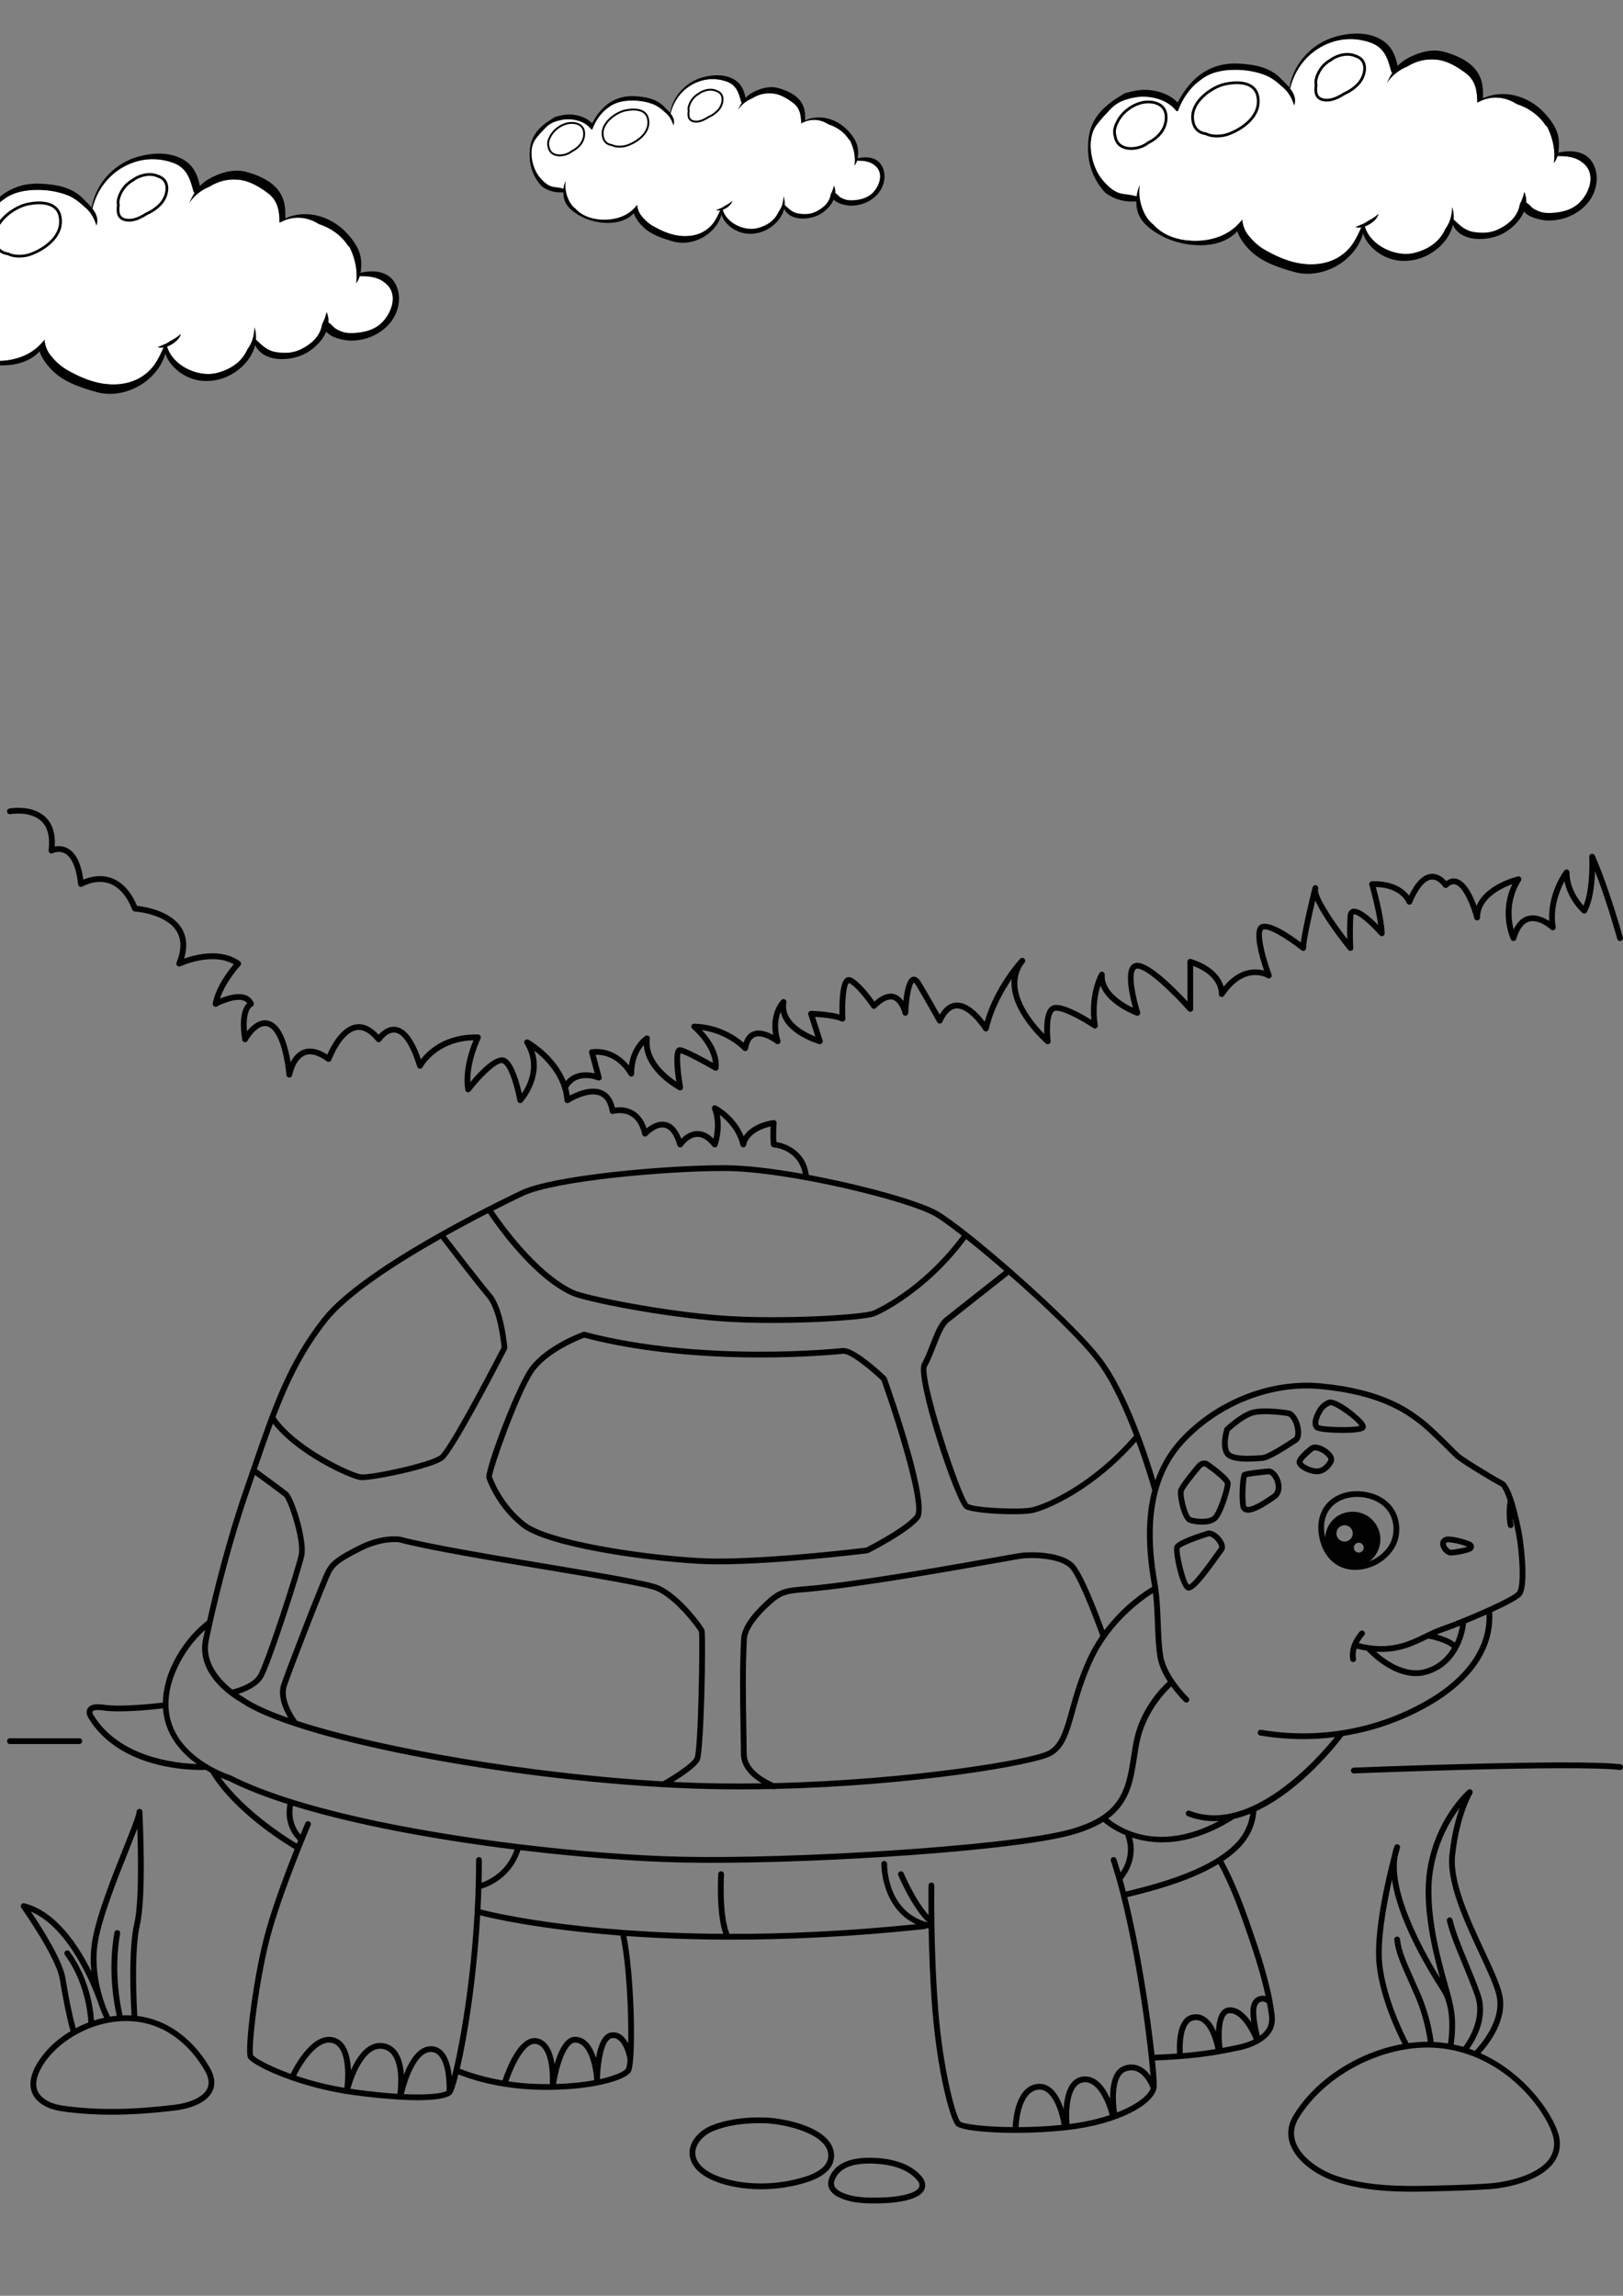 <?xml version="1.0" encoding="UTF-8"?>
<svg id="Calque_2" data-name="Calque 2" xmlns="http://www.w3.org/2000/svg" xmlns:xlink="http://www.w3.org/1999/xlink" viewBox="0 0 595.28 841.89">
  <rect x="0" y="0" width="595.28" height="841.89" fill="#808080" stroke="none"/>
  <defs>
    <style>
      .cls-1 {
        stroke-width: 1.01px;
      }

      .cls-1, .cls-2 {
        stroke: #010101;
        stroke-miterlimit: 10;
      }

      .cls-1, .cls-2, .cls-3 {
        fill: #fff;
      }

      .cls-2 {
        stroke-width: .7px;
      }

      .cls-4 {
        fill: none;
      }

      .cls-5 {
        fill: #010101;
      }

      .cls-6 {
        clip-path: url(#clippath);
      }
    </style>
    <clipPath id="clippath">
      <rect class="cls-4" width="595.28" height="841.89"/>
    </clipPath>
  </defs>
  <g id="OBJECTS">
    <g class="cls-6">
      <g>
        <path class="cls-3" d="M579.05,74.58c-3.12,2.85-7.69,3.63-11.62,3.52-1.74-.04-3.2-.58-4.71-1.41-1.2-.67-1.83-1.87-2.94-2.4.08-1.29-.14-2.59-.69-3.91-.33,1.58-.89,3.08-1.64,4.46-.65,4.3-3.73,7.25-7.98,9.3-2.76,1.31-5.55,1.41-8.52,1.01-3.65-.49-5.29-2.34-7.78-4.63.09-1.49-.06-3.03-.54-4.59,0,1.72-.38,3.5-.81,4.83-.43,1.22-1.05,2.31-1.76,3.29-.45,1.02-1.03,2.03-1.82,3.02-2.43,3.11-6.12,4.9-9.71,5.74-6.32,1.49-15.78-2.42-17.96-9.78.69-.23,1.37-.56,1.95-.93,1.22-.78,2.74-2.07,3.1-3.68-.91.83-1.9,1.54-2.99,2.13-.3.15-.6.33-.93.5-.74.56-1.63,1.06-2.54,1.36-.65.3-1.35.62-2.05.88.7.19,1.45.2,2.19.07-1.93,4.38-3.67,7.87-7.73,10.56-4.69,3.14-10.59,3.56-15.88,2.48-4.07-.82-8.38-2.79-12.01-4.91-2.21-1.29-4.08-3.06-5.72-5.07-1.52-1.86-2.11-3.76-2.36-5.87-.8,1.04-1.7,1.99-2.69,2.86-4.46,3.87-10.53,5.19-16.09,4.87-5.03-.29-10.21-1.9-13.77-5.9-.98-.75-1.86-1.69-2.56-2.82-2.13-3.4-3.05-7.7-2.47-11.71-.54,1.35-.94,2.73-1.13,4.17-1.72-.55-3.5-.64-5.28-.94-2.98-.52-5.17-2.68-7.17-4.98-4.04-4.61-6.34-14.62-2.32-20.16.68-.93,1.41-1.82,2.17-2.69.17-.2.35-.41.52-.61,0,0,0,.02,0,.03.82-.91,1.66-1.79,2.5-2.67,2.59-2.7,5.31-3.55,8.74-4.25,4.93-.96,11.76.32,15.26,4.78.17.23.44.27.7.22,1.72-4.77,4.69-8.89,8.42-11.48,3.56-2.87,8.22-3.67,12.51-3.68,3.85-.02,7.93.64,11.49,2.11,1.62.66,3.86,2.17,5.77,4.04,2.1,1.54,3.64,4.11,4.47,6.92v-.02c.84-2.29-.08-4.36-1.5-6.18,2.18-9.07,8.83-15.48,17.06-17.52,4.11-1.01,8.42-.74,12.4.66,4.98,1.78,6.27,5.42,7.6,10.45.09.33.24.54.43.69-.75,1.13-1.35,2.36-1.97,3.66t.03-.03c1.79-2.67,4.44-4.78,7.35-5.92,3.26-2.07,7.01-3.06,11.25-2.53,3.72.48,7.35,2.67,10.38,4.97,3.45,2.67,4.12,6.37,4.12,10.72.48-.25.95-.46,1.38-.65,3.2-1.46,6.86-1.55,10.14-.3,1.05.4,2.02.89,2.9,1.46,4.34,1.4,8.31,4.17,10.68,7.91.32.17.59.5.82.99,1.88,4,2.82,8.52,2.17,12.75.61-.7,1.03-1.58,1.33-2.54,3.62-.02,7.03.27,9.92,3.01,4.35,4.12,1.53,11.03-2.12,14.34Z"/>
        <g>
          <path class="cls-5" d="M584.5,60.34c-2.57-5.13-8.33-5.43-12.95-4.36.25-1.4.29-2.9.22-4.19-.24-4.23-2.75-7.63-5.4-10.46-5.83-6.21-14.89-8.75-22.43-5.28.11-3.8-.14-7.04-2.52-10.24-2.79-3.76-8.04-5.88-12.2-6.92-4.46-1.08-9.48.5-13.43,2.77-1.22.71-2.25,1.57-3.16,2.53-.97-4.58-2.6-7.9-6.67-10.01-4.8-2.51-10.58-2.2-15.61-.87-8.54,2.24-15.72,9.25-17.45,18.76-1.04-1.25-2.29-2.39-3.24-3.37-4.04-4.12-9.64-5.02-14.95-5.36-10.44-.67-17.88,4.74-22.75,14.27-4-4.13-10.63-5.36-15.79-4.29-1.22.27-2.45.53-3.63.88-6.17,3.65-12.1,7.84-13.24,16.25-1.04,7.96,1.18,15.1,6.17,20.29,3.19,2.39,7.09,3.47,11.25,3.12,0,0,.05,0,.05-.01,0,.96.08,1.89.27,2.89.92,4.83,5.6,7.99,9.34,9.93,7.6,3.96,20.82,5.39,27.42-1.86.03.15.1.3.15.45,1.13,2.83,2.96,5.09,5.1,7.09,4.24,3.96,10.41,5.93,15.74,7.41,9.81,2.72,22.06-3.48,25.19-14.18.83,3.09,3.57,5.82,5.9,7.34,4.17,2.74,8.75,3.34,13.5,2.24,5.86-1.35,12.03-6.35,13.5-12.67,3.01,6.37,12.4,5.99,17.8,3.44,3.16-1.5,6.74-4.64,8.29-8.36,1.8,2.36,6.65,3.24,8.7,3.29,5.18.12,10.43-1.84,14.13-5.82,3.56-3.79,5.1-9.86,2.69-14.69ZM579.05,74.58c-3.12,2.85-7.69,3.63-11.62,3.52-1.74-.04-3.2-.58-4.71-1.41-1.2-.67-1.83-1.87-2.94-2.4.08-1.29-.14-2.59-.69-3.91-.33,1.58-.89,3.08-1.64,4.46-.65,4.3-3.73,7.25-7.98,9.3-2.76,1.31-5.55,1.41-8.52,1.01-3.65-.49-5.29-2.34-7.78-4.63.09-1.49-.06-3.03-.54-4.59,0,1.72-.38,3.5-.81,4.83-.43,1.22-1.05,2.31-1.76,3.29-.45,1.02-1.03,2.03-1.82,3.02-2.43,3.11-6.12,4.9-9.71,5.74-6.32,1.49-15.78-2.42-17.96-9.78.69-.23,1.37-.56,1.95-.93,1.22-.78,2.74-2.07,3.1-3.68-.91.83-1.9,1.54-2.99,2.13-.3.15-.6.33-.93.5-.74.56-1.63,1.06-2.54,1.36-.65.3-1.35.62-2.05.88.7.19,1.45.2,2.19.07-1.93,4.38-3.67,7.87-7.73,10.56-4.69,3.14-10.59,3.56-15.88,2.48-4.07-.82-8.38-2.79-12.01-4.91-2.21-1.29-4.08-3.06-5.72-5.07-1.52-1.86-2.11-3.76-2.36-5.87-.8,1.04-1.7,1.99-2.69,2.86-4.46,3.87-10.53,5.19-16.09,4.87-5.03-.29-10.21-1.9-13.77-5.9-.98-.75-1.86-1.69-2.56-2.82-2.13-3.4-3.05-7.7-2.47-11.71-.54,1.35-.94,2.73-1.13,4.17-1.72-.55-3.5-.64-5.28-.94-2.98-.52-5.17-2.68-7.17-4.98-4.04-4.61-6.34-14.62-2.32-20.16.68-.93,1.41-1.82,2.17-2.69.17-.2.35-.41.52-.61,0,0,0,.02,0,.03.82-.91,1.66-1.79,2.5-2.67,2.59-2.7,5.31-3.55,8.74-4.25,4.93-.96,11.76.32,15.26,4.78.17.23.44.27.7.22,1.72-4.77,4.69-8.89,8.42-11.48,3.56-2.87,8.22-3.67,12.51-3.68,3.85-.02,7.93.64,11.49,2.11,1.62.66,3.86,2.17,5.77,4.04,2.1,1.54,3.64,4.11,4.47,6.92v-.02c.84-2.29-.08-4.36-1.5-6.18,2.18-9.07,8.83-15.48,17.06-17.52,4.11-1.01,8.42-.74,12.4.66,4.98,1.78,6.27,5.42,7.6,10.45.09.33.24.54.43.69-.75,1.13-1.35,2.36-1.97,3.66t.03-.03c1.79-2.67,4.44-4.78,7.35-5.92,3.26-2.07,7.01-3.06,11.25-2.53,3.72.48,7.35,2.67,10.38,4.97,3.45,2.67,4.12,6.37,4.12,10.72.48-.25.95-.46,1.38-.65,3.2-1.46,6.86-1.55,10.14-.3,1.05.4,2.02.89,2.9,1.46,4.34,1.4,8.31,4.17,10.68,7.91.32.17.59.5.82.99,1.88,4,2.82,8.52,2.17,12.75.61-.7,1.03-1.58,1.33-2.54,3.62-.02,7.03.27,9.92,3.01,4.35,4.12,1.53,11.03-2.12,14.34Z"/>
          <g>
            <path class="cls-1" d="M427.7,42.55c-.28-4.94-5.52-5.7-8.98-4.88-3.46.83-7.31,3.54-8.97,7.23-.85,1.55-1.26,3.3-.76,4.96.79,5.67,7.76,5.37,11.38,3.04.26-.17.52-.36.78-.57,3.62-1.75,6.81-5.13,6.55-9.78Z"/>
            <path class="cls-1" d="M461.34,35.41c-1.1-5.71-7.82-5.46-11.9-4.6-4.92,1.01-12.51,6.36-12.01,12.7.28,3.67,2.33,5.21,4.88,5.55,2.25,1.17,5.71.99,7.94.22,5.19-1.78,12.48-6.7,11.08-13.87Z"/>
            <path class="cls-1" d="M498.02,20.86c-.27-.13-.54-.22-.84-.31-2.35-1.11-5.25-.61-7.51.46-.48.21-1.04.57-1.61.99-1.42.79-2.7,1.9-3.65,3.3-.92,1.35-2.22,3.95-1.68,5.84-.18.98-.22,1.99,0,3.03.5,2.4,3.08,2.75,4.87,2.49,1.94-.26,3.83-1.27,5.54-2.35,1.87-.82,3.55-1.98,4.99-3.5,2.57-2.67,3.8-8.08-.11-9.96Z"/>
          </g>
        </g>
      </g>
      <g>
        <path class="cls-3" d="M319.79,71.01c-2.17,1.98-5.36,2.53-8.1,2.45-1.21-.03-2.23-.4-3.29-.98-.83-.47-1.28-1.3-2.05-1.67.06-.9-.1-1.81-.48-2.72-.23,1.1-.62,2.14-1.15,3.11-.45,3-2.6,5.06-5.57,6.48-1.92.91-3.87.98-5.94.7-2.55-.34-3.69-1.63-5.43-3.23.06-1.04-.04-2.11-.38-3.2,0,1.2-.26,2.44-.56,3.37-.3.85-.73,1.61-1.23,2.3-.31.71-.72,1.41-1.27,2.11-1.7,2.17-4.27,3.42-6.77,4-4.4,1.04-11-1.69-12.52-6.82.48-.16.96-.39,1.36-.65.85-.54,1.91-1.44,2.16-2.57-.63.58-1.33,1.07-2.09,1.48-.21.1-.42.23-.65.35-.51.39-1.14.74-1.77.95-.45.21-.94.43-1.43.61.49.13,1.01.14,1.53.05-1.35,3.05-2.56,5.49-5.39,7.36-3.27,2.19-7.39,2.48-11.07,1.73-2.84-.57-5.84-1.95-8.38-3.43-1.54-.9-2.85-2.13-3.99-3.54-1.06-1.3-1.47-2.62-1.64-4.09-.56.72-1.19,1.39-1.88,2-3.11,2.7-7.35,3.62-11.22,3.4-3.51-.2-7.12-1.32-9.61-4.11-.68-.52-1.3-1.18-1.78-1.97-1.48-2.37-2.13-5.37-1.72-8.17-.37.94-.66,1.91-.79,2.91-1.2-.39-2.44-.44-3.68-.65-2.08-.36-3.61-1.87-5-3.47-2.82-3.22-4.42-10.19-1.62-14.06.47-.65.99-1.27,1.52-1.87.12-.14.24-.29.36-.43,0,0,0,.01,0,.02.57-.63,1.16-1.25,1.74-1.86,1.8-1.88,3.7-2.48,6.1-2.96,3.44-.67,8.2.22,10.64,3.34.12.16.31.19.49.16,1.2-3.32,3.27-6.2,5.88-8.01,2.48-2,5.73-2.56,8.72-2.57,2.68-.02,5.53.44,8.01,1.47,1.13.46,2.69,1.51,4.03,2.82,1.46,1.07,2.54,2.86,3.12,4.83v-.02c.58-1.6-.06-3.04-1.05-4.31,1.52-6.33,6.16-10.8,11.9-12.22,2.87-.7,5.87-.52,8.64.46,3.47,1.24,4.37,3.78,5.3,7.29.06.23.17.38.3.48-.52.79-.94,1.65-1.37,2.55t.02-.02c1.25-1.86,3.1-3.33,5.13-4.13,2.28-1.44,4.89-2.13,7.85-1.76,2.59.34,5.13,1.86,7.24,3.47,2.4,1.86,2.88,4.44,2.88,7.47.33-.17.66-.32.96-.46,2.23-1.02,4.78-1.08,7.07-.21.73.28,1.41.62,2.02,1.02,3.03.97,5.8,2.91,7.45,5.51.22.12.41.35.57.69,1.31,2.79,1.96,5.94,1.52,8.89.42-.49.72-1.1.93-1.77,2.52-.01,4.9.19,6.92,2.1,3.03,2.88,1.07,7.69-1.48,10Z"/>
        <g>
          <path class="cls-5" d="M323.59,61.08c-1.79-3.58-5.81-3.78-9.03-3.04.17-.98.2-2.02.15-2.92-.17-2.95-1.92-5.32-3.77-7.29-4.06-4.33-10.38-6.1-15.64-3.68.08-2.65-.1-4.91-1.76-7.14-1.95-2.62-5.61-4.1-8.51-4.82-3.11-.75-6.61.35-9.36,1.93-.85.49-1.57,1.1-2.2,1.77-.67-3.19-1.81-5.51-4.65-6.98-3.35-1.75-7.38-1.53-10.89-.61-5.95,1.56-10.96,6.45-12.17,13.08-.73-.87-1.6-1.67-2.26-2.35-2.82-2.87-6.72-3.5-10.43-3.74-7.28-.47-12.47,3.31-15.87,9.95-2.79-2.88-7.41-3.74-11.01-2.99-.85.19-1.71.37-2.53.61-4.3,2.55-8.44,5.47-9.23,11.33-.73,5.55.83,10.53,4.31,14.15,2.22,1.67,4.94,2.42,7.85,2.18,0,0,.03,0,.03,0,0,.67.05,1.32.19,2.02.64,3.37,3.91,5.57,6.52,6.93,5.3,2.76,14.52,3.76,19.12-1.3.02.11.07.21.1.31.79,1.97,2.06,3.55,3.56,4.95,2.96,2.76,7.26,4.13,10.98,5.16,6.84,1.9,15.38-2.43,17.56-9.89.58,2.15,2.49,4.06,4.12,5.12,2.91,1.91,6.1,2.33,9.41,1.56,4.09-.94,8.39-4.43,9.42-8.83,2.1,4.44,8.65,4.18,12.42,2.4,2.2-1.04,4.7-3.24,5.78-5.83,1.25,1.64,4.64,2.26,6.07,2.29,3.61.09,7.27-1.28,9.86-4.06,2.48-2.64,3.55-6.87,1.87-10.25ZM319.79,71.01c-2.17,1.98-5.36,2.53-8.1,2.45-1.21-.03-2.23-.4-3.29-.98-.83-.47-1.28-1.3-2.05-1.67.06-.9-.1-1.81-.48-2.72-.23,1.1-.62,2.14-1.15,3.11-.45,3-2.6,5.06-5.57,6.48-1.92.91-3.87.98-5.94.7-2.55-.34-3.69-1.63-5.43-3.23.06-1.04-.04-2.11-.38-3.2,0,1.2-.26,2.44-.56,3.37-.3.85-.73,1.61-1.23,2.3-.31.71-.72,1.41-1.27,2.11-1.7,2.17-4.27,3.42-6.77,4-4.4,1.04-11-1.69-12.52-6.82.48-.16.96-.39,1.36-.65.85-.54,1.91-1.44,2.16-2.57-.63.58-1.33,1.07-2.09,1.48-.21.1-.42.23-.65.35-.51.39-1.14.74-1.77.95-.45.21-.94.43-1.43.61.49.13,1.01.14,1.53.05-1.35,3.05-2.56,5.49-5.39,7.36-3.27,2.19-7.39,2.48-11.07,1.73-2.84-.57-5.84-1.95-8.38-3.43-1.54-.9-2.85-2.13-3.99-3.54-1.06-1.3-1.47-2.62-1.64-4.09-.56.72-1.19,1.39-1.88,2-3.11,2.7-7.35,3.62-11.22,3.4-3.51-.2-7.12-1.32-9.61-4.11-.68-.52-1.3-1.18-1.78-1.97-1.48-2.37-2.13-5.37-1.72-8.17-.37.94-.66,1.91-.79,2.91-1.2-.39-2.44-.44-3.68-.65-2.08-.36-3.61-1.87-5-3.47-2.82-3.22-4.42-10.19-1.62-14.06.47-.65.99-1.27,1.52-1.87.12-.14.24-.29.36-.43,0,0,0,.01,0,.02.57-.63,1.16-1.25,1.74-1.86,1.8-1.88,3.7-2.48,6.1-2.96,3.44-.67,8.2.22,10.64,3.34.12.16.31.19.49.16,1.2-3.32,3.27-6.2,5.88-8.01,2.48-2,5.73-2.56,8.72-2.57,2.68-.02,5.53.44,8.01,1.47,1.13.46,2.69,1.51,4.03,2.82,1.46,1.07,2.54,2.86,3.12,4.83v-.02c.58-1.6-.06-3.04-1.05-4.31,1.52-6.33,6.16-10.8,11.9-12.22,2.87-.7,5.87-.52,8.64.46,3.47,1.24,4.37,3.78,5.3,7.29.06.23.17.38.3.48-.52.79-.94,1.65-1.37,2.55t.02-.02c1.25-1.86,3.1-3.33,5.13-4.13,2.28-1.44,4.89-2.13,7.85-1.76,2.59.34,5.13,1.86,7.24,3.47,2.4,1.86,2.88,4.44,2.88,7.47.33-.17.66-.32.96-.46,2.23-1.02,4.78-1.08,7.07-.21.73.28,1.41.62,2.02,1.02,3.03.97,5.8,2.91,7.45,5.51.22.12.41.35.57.69,1.31,2.79,1.96,5.94,1.52,8.89.42-.49.72-1.1.93-1.77,2.52-.01,4.9.19,6.92,2.1,3.03,2.88,1.07,7.69-1.48,10Z"/>
          <g>
            <path class="cls-2" d="M214.24,48.67c-.2-3.44-3.85-3.98-6.26-3.4-2.41.58-5.1,2.47-6.26,5.04-.6,1.08-.88,2.3-.53,3.46.55,3.95,5.41,3.74,7.94,2.12.18-.12.36-.25.55-.4,2.52-1.22,4.75-3.58,4.57-6.82Z"/>
            <path class="cls-2" d="M237.7,43.7c-.77-3.99-5.46-3.81-8.3-3.21-3.43.7-8.72,4.43-8.37,8.85.19,2.56,1.62,3.63,3.4,3.87,1.57.81,3.98.69,5.54.16,3.62-1.24,8.71-4.67,7.73-9.67Z"/>
            <path class="cls-2" d="M263.28,33.54c-.19-.09-.38-.15-.59-.22-1.64-.77-3.66-.42-5.24.32-.34.15-.73.4-1.12.69-.99.55-1.88,1.33-2.55,2.3-.64.94-1.55,2.76-1.17,4.08-.13.69-.16,1.39,0,2.11.35,1.67,2.15,1.91,3.4,1.74,1.36-.18,2.67-.88,3.86-1.64,1.31-.57,2.48-1.38,3.48-2.44,1.79-1.86,2.65-5.63-.07-6.94Z"/>
          </g>
        </g>
      </g>
      <g>
        <path class="cls-3" d="M139.75,118.62c-3.12,2.85-7.69,3.63-11.62,3.52-1.74-.04-3.2-.58-4.71-1.41-1.2-.67-1.83-1.87-2.94-2.4.08-1.29-.14-2.59-.69-3.91-.33,1.58-.89,3.08-1.64,4.46-.65,4.3-3.73,7.25-7.98,9.3-2.76,1.31-5.55,1.41-8.52,1.01-3.65-.49-5.29-2.34-7.78-4.63.09-1.49-.06-3.03-.54-4.59,0,1.72-.38,3.5-.81,4.83-.43,1.22-1.05,2.31-1.76,3.29-.45,1.02-1.03,2.03-1.82,3.02-2.43,3.11-6.12,4.9-9.71,5.74-6.32,1.49-15.78-2.42-17.96-9.78.69-.23,1.37-.56,1.95-.93,1.22-.78,2.74-2.07,3.1-3.68-.91.83-1.9,1.54-2.99,2.13-.3.15-.6.33-.93.5-.74.56-1.63,1.06-2.54,1.36-.65.3-1.35.62-2.05.88.7.19,1.45.2,2.19.07-1.93,4.38-3.67,7.87-7.73,10.56-4.69,3.14-10.59,3.56-15.88,2.48-4.07-.82-8.38-2.79-12.01-4.91-2.21-1.29-4.08-3.06-5.72-5.07-1.52-1.86-2.11-3.76-2.36-5.87-.8,1.04-1.7,1.99-2.69,2.86-4.46,3.87-10.53,5.19-16.09,4.87-5.03-.29-10.21-1.9-13.77-5.9-.98-.75-1.86-1.69-2.56-2.82-2.13-3.4-3.05-7.7-2.47-11.71-.54,1.35-.94,2.73-1.13,4.17-1.72-.55-3.5-.64-5.28-.94-2.98-.52-5.17-2.68-7.17-4.98-4.04-4.61-6.34-14.62-2.32-20.16.68-.93,1.41-1.82,2.17-2.69.17-.2.35-.41.52-.61,0,0,0,.02,0,.03.82-.91,1.66-1.79,2.5-2.67,2.59-2.7,5.31-3.55,8.74-4.25,4.93-.96,11.76.32,15.26,4.78.17.23.44.27.7.22,1.72-4.77,4.69-8.89,8.42-11.48,3.56-2.87,8.22-3.67,12.51-3.68,3.85-.02,7.93.64,11.49,2.11,1.62.66,3.86,2.17,5.77,4.04,2.1,1.54,3.64,4.11,4.47,6.92v-.02c.84-2.29-.08-4.36-1.5-6.18,2.18-9.07,8.83-15.48,17.06-17.52,4.11-1.01,8.42-.74,12.4.66,4.98,1.78,6.27,5.42,7.6,10.45.09.33.24.54.43.69-.75,1.13-1.35,2.36-1.97,3.66t.03-.03c1.79-2.67,4.44-4.78,7.35-5.92,3.26-2.07,7.01-3.06,11.25-2.53,3.72.48,7.35,2.67,10.38,4.97,3.45,2.67,4.12,6.37,4.12,10.72.48-.25.95-.46,1.38-.65,3.2-1.46,6.86-1.55,10.14-.3,1.05.4,2.02.89,2.9,1.46,4.34,1.4,8.31,4.17,10.68,7.91.32.17.59.5.82.99,1.88,4,2.82,8.52,2.17,12.75.61-.7,1.03-1.58,1.33-2.54,3.62-.02,7.03.27,9.92,3.01,4.35,4.12,1.53,11.03-2.12,14.34Z"/>
        <g>
          <path class="cls-5" d="M145.2,104.38c-2.57-5.13-8.33-5.43-12.95-4.36.25-1.4.29-2.9.22-4.19-.24-4.23-2.75-7.63-5.4-10.46-5.83-6.21-14.89-8.75-22.43-5.28.11-3.8-.14-7.04-2.52-10.24-2.79-3.76-8.04-5.88-12.2-6.92-4.46-1.08-9.48.5-13.43,2.77-1.22.71-2.25,1.57-3.16,2.53-.97-4.58-2.6-7.9-6.67-10.01-4.8-2.51-10.58-2.2-15.61-.87-8.54,2.24-15.72,9.25-17.45,18.76-1.04-1.25-2.29-2.39-3.24-3.37-4.04-4.12-9.64-5.02-14.95-5.36-10.44-.67-17.88,4.74-22.75,14.27-4-4.13-10.63-5.36-15.79-4.29-1.22.27-2.45.53-3.63.88-6.17,3.65-12.1,7.84-13.24,16.25-1.04,7.96,1.18,15.1,6.17,20.29,3.19,2.39,7.09,3.47,11.25,3.12,0,0,.05,0,.05-.01,0,.96.08,1.89.27,2.89.92,4.83,5.6,7.99,9.34,9.93,7.6,3.96,20.82,5.39,27.42-1.86.03.15.1.3.15.45,1.13,2.83,2.96,5.09,5.1,7.09,4.24,3.96,10.41,5.93,15.74,7.41,9.81,2.72,22.06-3.48,25.19-14.18.83,3.09,3.57,5.82,5.9,7.34,4.17,2.74,8.75,3.34,13.5,2.24,5.86-1.35,12.03-6.35,13.5-12.67,3.01,6.37,12.4,5.99,17.8,3.44,3.16-1.5,6.74-4.64,8.29-8.36,1.8,2.36,6.65,3.24,8.7,3.29,5.18.12,10.43-1.84,14.13-5.82,3.56-3.79,5.1-9.86,2.69-14.69ZM139.75,118.62c-3.12,2.85-7.69,3.63-11.62,3.52-1.74-.04-3.2-.58-4.71-1.41-1.2-.67-1.83-1.87-2.94-2.4.08-1.29-.14-2.59-.69-3.91-.33,1.58-.89,3.08-1.64,4.46-.65,4.3-3.73,7.25-7.98,9.3-2.76,1.31-5.55,1.41-8.52,1.01-3.65-.49-5.29-2.34-7.78-4.63.09-1.49-.06-3.03-.54-4.59,0,1.72-.38,3.5-.81,4.83-.43,1.22-1.05,2.31-1.76,3.29-.45,1.02-1.03,2.03-1.82,3.02-2.43,3.11-6.12,4.9-9.71,5.74-6.32,1.49-15.78-2.42-17.96-9.78.69-.23,1.37-.56,1.95-.93,1.22-.78,2.74-2.07,3.1-3.68-.91.83-1.9,1.54-2.99,2.13-.3.15-.6.33-.93.5-.74.56-1.63,1.06-2.54,1.36-.65.3-1.35.62-2.05.88.7.19,1.45.2,2.19.07-1.93,4.38-3.67,7.87-7.73,10.56-4.69,3.14-10.59,3.56-15.88,2.48-4.07-.82-8.38-2.79-12.01-4.91-2.21-1.29-4.08-3.06-5.72-5.07-1.52-1.86-2.11-3.76-2.36-5.87-.8,1.04-1.7,1.99-2.69,2.86-4.46,3.87-10.53,5.19-16.09,4.87-5.03-.29-10.21-1.9-13.77-5.9-.98-.75-1.86-1.69-2.56-2.82-2.13-3.4-3.05-7.7-2.47-11.71-.54,1.35-.94,2.73-1.13,4.17-1.72-.55-3.5-.64-5.28-.94-2.98-.52-5.17-2.68-7.17-4.98-4.04-4.61-6.34-14.62-2.32-20.16.68-.93,1.41-1.82,2.17-2.69.17-.2.35-.41.52-.61,0,0,0,.02,0,.03.82-.91,1.66-1.79,2.5-2.67,2.59-2.7,5.31-3.55,8.74-4.25,4.93-.96,11.76.32,15.26,4.78.17.23.44.27.7.22,1.72-4.77,4.69-8.89,8.42-11.48,3.56-2.87,8.22-3.67,12.51-3.68,3.85-.02,7.93.64,11.49,2.11,1.62.66,3.86,2.17,5.77,4.04,2.1,1.54,3.64,4.11,4.47,6.92v-.02c.84-2.29-.08-4.36-1.5-6.18,2.18-9.07,8.83-15.48,17.06-17.52,4.11-1.01,8.42-.74,12.4.66,4.98,1.78,6.27,5.42,7.6,10.45.09.33.24.54.43.69-.75,1.13-1.35,2.36-1.97,3.66t.03-.03c1.79-2.67,4.44-4.78,7.35-5.92,3.26-2.07,7.01-3.06,11.25-2.53,3.72.48,7.35,2.67,10.38,4.97,3.45,2.67,4.12,6.37,4.12,10.72.48-.25.95-.46,1.38-.65,3.2-1.46,6.86-1.55,10.14-.3,1.05.4,2.02.89,2.9,1.46,4.34,1.4,8.31,4.17,10.68,7.91.32.17.59.5.82.99,1.88,4,2.82,8.52,2.17,12.75.61-.7,1.03-1.58,1.33-2.54,3.62-.02,7.03.27,9.92,3.01,4.35,4.12,1.53,11.03-2.12,14.34Z"/>
          <g>
            <path class="cls-1" d="M22.04,79.46c-1.1-5.71-7.82-5.46-11.9-4.6-4.92,1.01-12.51,6.36-12.01,12.7.28,3.67,2.33,5.21,4.88,5.55,2.25,1.17,5.71.99,7.94.22,5.19-1.78,12.48-6.7,11.08-13.87Z"/>
            <path class="cls-1" d="M58.72,64.9c-.27-.13-.54-.22-.84-.31-2.35-1.11-5.25-.61-7.51.46-.48.21-1.04.57-1.61.99-1.42.79-2.7,1.9-3.65,3.3-.92,1.35-2.22,3.95-1.68,5.84-.18.98-.22,1.99,0,3.03.5,2.4,3.08,2.75,4.87,2.49,1.94-.26,3.83-1.27,5.54-2.35,1.87-.82,3.55-1.98,4.99-3.5,2.57-2.67,3.8-8.08-.11-9.96Z"/>
          </g>
        </g>
      </g>
      <g>
        <path class="cls-5" d="M466.78,734.1s0-.03,0-.04c-1.95-10.34-5.53-20.59-8.74-29.75-2.18-6.21-5.2-14.25-9.35-21.88,2.3-1.54,4.37-3.21,6.14-5.05,5.07-5.27,5.86-11.15,5.97-13.25,16.55-7.69,29.85-24.84,31.88-27.54,11.76-1.86,23.1-5.95,33.35-12.17,8.45-5.12,22.31-16.21,21.27-33.28,5.09-2.33,9.43-4.58,10.6-5.85,3.12-3.36.82-20.13.26-23.08-.76-4.06-3.51-17.45-6.87-19.13-2.63-1.31-14.34-8.45-15.98-9.93-.49-.44-1.5-1.44-2.76-2.7-3.25-3.23-8.16-8.1-11.19-10.34l-.37-.27c-4.55-3.38-14.03-10.41-36.38-12.54-18.54-1.77-38.34,5.96-51.64,20.18-4.1,4.38-7.16,9.48-9.21,15.31-2.47-8.2-10.03-31.65-19.49-44.26-11.05-14.73-49.46-48.05-60.32-54.34-6.47-3.75-27.16-9.59-47.3-13.33-1.29-9.42-9.18-11.62-11.89-12.1-.22-3.03.07-6.87.08-6.91.02-.33-.1-.64-.34-.86-.24-.22-.57-.31-.89-.26-6.45,1.11-9.46,3.82-10.85,5.95-3.05-7.56-9.79-11.09-10.11-11.26-.39-.2-.86-.14-1.19.16-.33.29-.44.76-.28,1.17,1.6,4.1,1.02,8.43.49,10.79-1.92-1.92-3.96-2.85-6.07-2.77-2.51.09-4.51,1.6-5.72,2.82-1.35-3.52-3.24-5.57-5.62-6.12-2.84-.65-5.55,1.04-7.12,2.31-.98-2.99-2.59-5.15-4.8-6.44-2.59-1.5-5.32-1.39-6.82-1.16-.73-3.16-2.26-5.28-4.56-6.29-4.1-1.82-9.45.51-11.98,1.86-.15-.97-.36-1.91-.61-2.81,3.38-5.77,10.56-2.9,10.87-2.78.37.15.8.08,1.1-.18.3-.27.43-.68.32-1.07l-2.19-8.12c8.06-.15,11.95,7.12,12.12,7.45.23.43.72.65,1.19.54.47-.12.81-.54.81-1.03,0-5.45,2.02-8.78,3.56-10.53.61,9.93,12.29,16.23,12.82,16.51.36.19.79.16,1.12-.08.33-.24.49-.64.42-1.04-.87-5.01-1.39-10.91-.87-12.39,2.09.59,8.54,4.08,12.35,6.28.31.18.7.19,1.02.02.32-.17.53-.48.57-.84.53-5.8-3.47-11.11-6.11-13.93,9.5,1.32,15.02,7.27,15.08,7.34.27.3.69.42,1.08.3.39-.11.68-.44.75-.84.41-2.35,1.27-3.8,2.58-4.3,2.48-.95,6.34,1.43,7.61,2.43.36.28.87.3,1.25.04.38-.26.55-.74.41-1.18-1.45-4.73-.79-8.24.13-10.47,1.67,8.16,13.49,11.64,14.06,11.8.37.11.78,0,1.05-.28.27-.28.37-.69.25-1.06l-2.78-8.63c7.27.42,9.52,1.58,9.53,1.59.33.19.75.19,1.08-.02.33-.2.52-.57.51-.95-.29-6.41.34-12.53,1.35-13.06,2.75,1.37,6.88,6.97,8.24,9.01.18.26.46.44.78.47.32.03.63-.08.85-.3,1.71-1.71,4.17-3.61,6.2-3.02,2.13.62,3.28,3.83,3.55,5.02.11.52.59.87,1.13.83.53-.05.94-.48.96-1.01.22-5.32,1.17-10.42,2.06-11.14.13.08.45.35.94,1.18,4.2,7.11,7.59,13.25,7.62,13.31.19.35.57.57.96.55.4-.01.76-.25.92-.61,1.46-3.17,3.2-4.84,5.17-4.96,3.93-.23,8.49,5.66,9.91,7.95.23.36.65.56,1.07.49.42-.07.76-.39.86-.81,1.71-7.41,5.41-13.95,8.44-18.39-1.21,11.75,12.38,23.5,12.54,23.65.33.28.8.33,1.19.13.38-.21.6-.63.55-1.06-.55-4.42-.28-10.73,1.66-11.08,2.58-.47,9.96,3.63,14,6.33.35.23.81.24,1.16,0,.35-.23.54-.64.47-1.06-1.01-6.26-.01-11.38.99-14.55,2.57,7.06,12.65,10.84,13.15,11.03.38.14.8.05,1.1-.23.29-.28.4-.7.28-1.08-1.53-4.86-3.37-13.37-1.77-15.54.2-.27.42-.38.76-.38,3.62,0,13.34,9.51,18.62,15.5.29.33.76.45,1.17.29.41-.16.68-.55.68-.99v-15.8c9.8,3.72,9.44,10,9.42,10.27-.04.48.24.93.7,1.09.46.16.96,0,1.23-.41,7.59-11.25,15.54-6.7,15.87-6.5.38.23.88.2,1.22-.09.35-.29.48-.76.32-1.19-2.92-7.85-4.36-15.52-3.08-16.42,1.45-1.02,8.43,3.07,14.04,7.53.32.25.75.3,1.12.12.37-.18.6-.55.6-.95,0-2.84,2.05-11.93,3.35-17.41,2.83,6.41,10.22,15.78,12.06,18.08.29.36.78.49,1.21.32.43-.17.7-.6.67-1.06,0-.05-.35-5.06,0-11.4.04-.64.19-.83.22-.84,1.12-.39,5.53,3.17,9.46,7.61.3.34.78.45,1.19.28.42-.17.68-.59.66-1.04-.29-5.55-2.39-13.71-3.27-16.91,9.05.21,11.22,5.57,11.31,5.8.15.41.53.68.97.69.46.05.83-.25,1-.65,2.88-6.81,5.47-8.42,7.14-8.57,2.44-.23,4.31,2.58,4.33,2.6.17.27.45.44.76.48.31.04.63-.07.85-.28.99-.94,1.9-1.27,2.79-1.01,3.01.87,5.88,8.06,6.99,12.4.13.52.64.86,1.16.79.53-.07.93-.52.93-1.05,0-7.02,7.75-10.76,11.85-12.25-5.06,10.31-.74,19.83-.54,20.26.19.4.6.64,1.04.61.44-.03.81-.34.94-.76,1.06-3.65,2.66-5.8,4.75-6.38,3.65-1.02,7.88,2.86,7.93,2.9.33.31.82.37,1.22.16.4-.21.62-.65.55-1.1-1.15-7.13,1.43-13.42,3.24-16.78,1.29,6.88,6.3,11.4,6.54,11.62.24.21.57.31.88.25.32-.05.59-.25.75-.53,2.24-4.02,2.88-10.4,3.04-14.96,4.45,11.38,8.11,24.66,8.15,24.81.15.56.74.9,1.3.74.56-.15.9-.74.74-1.3-.05-.18-4.93-17.88-10.3-30.06-.21-.47-.72-.72-1.21-.6-.5.12-.84.58-.81,1.09,0,.12.58,11.43-2.12,17.94-1.74-1.95-5.13-6.48-5.13-12.23,0-.45-.29-.86-.72-1-.43-.15-.91,0-1.18.36-.27.35-6.13,8.21-5.52,18.49-1.92-1.25-4.93-2.65-7.89-1.84-2.17.6-3.9,2.26-5.16,4.96-.97-3.75-1.81-10.84,2.65-17.88.23-.36.22-.83-.03-1.18-.25-.35-.69-.52-1.11-.41-.56.13-11.93,2.93-15.12,10.8-1.37-3.77-3.82-8.91-7.19-9.88-.96-.28-2.36-.32-3.94.77-1-1.13-2.95-2.86-5.56-2.64-2.93.25-5.64,2.93-8.07,7.98-1.68-2.22-5.55-5.52-13.6-5.26-.33.01-.63.17-.82.44-.19.26-.25.6-.16.92.03.09,2.37,8.2,3.26,14.7-2.95-3.02-7.19-6.72-9.59-5.89-.69.24-1.54.91-1.64,2.72-.19,3.33-.18,6.26-.14,8.35-5.27-6.88-11.14-15.76-10.7-18.29.03-.12.05-.19.05-.2.14-.56-.19-1.12-.74-1.28-.56-.16-1.13.16-1.3.71-.02.07-.04.14-.05.21-.41,1.64-3.51,14.15-4.26,20.05-4.04-3.05-12.03-8.51-15.02-6.4-2.96,2.08-.22,11.6,1.54,16.71-3.16-.85-9.1-1.11-14.83,5.91-.84-2.92-3.51-7.43-11.9-10.15-.32-.1-.67-.05-.95.15-.27.2-.44.52-.44.86v14.55c-4.13-4.46-13.65-14.17-18.35-14.17-1.02,0-1.87.43-2.47,1.24-2.16,2.94-.29,11.18.82,15.24-3.62-1.74-10.8-5.99-10.32-12.1.04-.49-.27-.95-.74-1.1-.48-.15-.99.06-1.23.49-.17.3-3.92,7.01-2.94,17.15-3.43-2.12-10.32-6.02-13.63-5.42-3.55.65-3.82,6.74-3.63,10.61-4.53-4.57-14.7-16.62-7.24-26.22.35-.45.28-1.09-.15-1.46-.43-.37-1.07-.33-1.46.08-.4.43-9.28,10.05-13.01,23.09-2.05-2.72-6.12-7.27-10.49-7.01-2.35.14-4.37,1.62-6.03,4.4-1.3-2.33-3.81-6.76-6.7-11.65-.38-.65-1.55-2.62-3.24-2.19-2.02.51-2.96,4.79-3.39,8.87-.77-1.1-1.82-2.09-3.23-2.51-2.19-.64-4.67.26-7.38,2.68-1.55-2.19-5.33-7.19-8.34-8.7-.73-.36-1.48-.34-2.11.07-2.33,1.51-2.46,9.33-2.36,13.39-1.68-.48-4.84-1.1-10.38-1.33-.35-.02-.68.14-.88.42-.21.27-.27.64-.17.96l2.59,8.06c-3.83-1.52-11.87-5.57-10.63-12.52.08-.46-.14-.91-.55-1.12-.41-.21-.91-.14-1.24.19-.2.2-4.53,4.65-3.07,12.84-1.98-1.08-4.9-2.2-7.37-1.25-1.62.62-2.78,1.99-3.46,4.08-2.62-2.27-8.88-6.68-18.11-6.96-.47,0-.86.26-1.02.68-.16.42-.04.9.31,1.19.08.06,6.97,5.9,7.55,12.5-3.15-1.77-9.79-5.41-11.84-5.71-.53-.08-1.03.09-1.41.48-1.44,1.48-.87,7.51-.16,12.14-3.55-2.39-10.72-8.2-9.71-15.76.05-.41-.13-.81-.48-1.03-.34-.22-.79-.22-1.13,0-.23.14-5,3.22-6.06,10.82-2.31-2.77-6.85-6.69-13.68-5.93-.31.03-.58.2-.76.46-.17.26-.23.57-.15.87l2.02,7.5c-3.16-.75-7.65-.65-10.61,2.86-3.92-9.67-13.19-14.9-13.66-15.17-.42-.23-.95-.15-1.28.19-.33.35-.39.87-.14,1.28,4.79,7.82,1.17,15.03-1.04,18.24-.85-3.83-2.8-11.05-5.8-12.85-3.42-2.05-9.67,4.57-13.07,8.65-.24-7.85,3.7-15.83,3.74-15.92.16-.32.15-.71-.04-1.02-.19-.31-.52-.5-.88-.51-12.12-.28-18.45,5.89-20.95,9.12-2.55-7.39-5.63-11.39-9.17-11.89-2.87-.41-5.17,1.57-6.34,2.89-2.74-3-5.56-4.27-8.41-3.8-5.45.9-9.13,8.1-10.42,11.06-3.38-2.17-6.39-2.75-8.96-1.71-2.14.87-3.57,2.71-4.49,4.49-.78-4.72-2.52-11.77-6.17-14.29-1.42-.98-2.93-1.28-4.5-.92-2.22.53-4.08,2.36-5.32,3.91-.68-7.77,1.83-9.06,1.82-9.06.27-.1.5-.31.61-.58.12-.27.11-.57,0-.84-.61-1.4-1.65-2.35-3.08-2.84-2.92-.99-6.88.31-9.28,1.33,2.06-6.36,7.41-12.05,7.46-12.11.21-.22.32-.53.29-.83-.03-.31-.19-.58-.44-.76-6.94-4.91-16.24-2.5-20.46-.99,1.3-4.37.96-8.16-1-11.27-4.03-6.39-13.62-7.79-16.26-8.06-2.34-5.49-5.6-8.95-9.69-10.3-4.13-1.36-7.99-.19-10,.68-.85-6.03-2.8-9.89-5.79-11.5-1.75-.94-3.48-.89-4.69-.64.29-4.77-.88-8.43-3.49-10.88-4.86-4.56-12.82-3.14-13.15-3.08-.57.11-.95.66-.85,1.23.11.57.66.95,1.23.85.07-.01,7.26-1.28,11.32,2.55,2.37,2.24,3.28,5.83,2.68,10.7-.05.39.13.77.45.99.32.22.74.25,1.09.08.09-.05,2.24-1.11,4.43.08,2.53,1.38,4.21,5.3,4.85,11.34.04.36.26.68.58.84.32.16.71.14,1.02-.04.05-.03,4.75-2.82,9.67-1.18,3.61,1.2,6.51,4.46,8.62,9.68.15.38.51.63.92.66.11,0,11.23.75,15.26,7.13,1.91,3.03,1.92,6.93.04,11.6-.16.4-.06.87.25,1.17.32.3.79.38,1.18.19.12-.06,11.53-5.33,19.55-.74-1.93,2.24-6.52,8.12-7.71,14.35-.08.4.09.81.42,1.05.33.24.77.27,1.13.07,1.71-.94,6.78-3.17,9.68-2.18.58.2,1.04.51,1.39.96-1.31,1.27-3.18,4.66-1.81,13.43.07.45.42.8.86.88.45.08.89-.14,1.11-.54.69-1.26,3.03-4.67,5.59-5.28.98-.23,1.89-.04,2.81.6,3.93,2.72,5.54,13.36,5.84,17.23.04.53.47.95,1,.98.55.03,1-.35,1.1-.87.01-.06,1.08-5.84,4.73-7.31,2.12-.86,4.82-.11,8.02,2.22.27.2.61.25.93.16.32-.1.57-.34.69-.65.04-.1,3.77-10.04,9.29-10.95,2.34-.39,4.78.98,7.27,4.04.21.26.54.41.88.39.34-.02.65-.19.83-.48.02-.03,2.33-3.43,5.12-3.04,2.04.29,5.11,2.7,8.12,12.5.13.41.48.7.91.74.43.04.83-.18,1.04-.55.22-.4,5.28-9.5,18.69-9.89-1.37,3.23-4.16,10.97-3.01,18.2.07.42.37.75.78.86.41.1.84-.04,1.1-.38,4.42-5.73,10.28-11.19,11.95-10.19,2.32,1.39,4.46,9.14,5.27,13.69.07.4.36.72.74.83.39.12.8,0,1.08-.29.09-.1,7.9-8.69,4.38-18.9,3.97,3.08,10.39,9.36,11.09,18.27.03.37.25.7.59.87.34.17.73.14,1.04-.06.07-.04,7-4.49,11.42-2.54,1.86.82,3.05,2.77,3.54,5.79.05.3.23.57.49.73.26.16.58.2.87.12.03,0,3.37-.98,6.3.73,2.08,1.21,3.51,3.49,4.25,6.78.09.38.38.69.76.79.38.1.79-.02,1.05-.31.03-.04,3.37-3.62,6.43-2.92,1.97.46,3.54,2.63,4.67,6.47.12.39.45.68.85.75.4.06.81-.11,1.04-.45.02-.03,2.28-3.3,5.34-3.41,1.86-.07,3.79,1.1,5.64,3.47.24.3.62.45,1,.39.38-.06.7-.32.83-.68.09-.25,1.97-5.47.82-11.24,2.48,1.89,6.26,5.57,7.61,11.12.12.49.58.82,1.08.8.51-.03.93-.41,1-.92.03-.21.78-4.9,8.98-6.76-.08,1.66-.16,4.5.09,6.74.06.51.47.9.98.94.39.03,9.08.74,10.73,9.7-10.67-1.9-21.03-3.17-28.86-3.17-21.89,0-62.78,3.71-74.51,9.29-9.61,4.57-58.27,28.33-72.81,46.79-12.83,16.28-18.49,32.76-26.33,55.58-.82,2.38-1.66,4.82-2.53,7.34-6.39,18.41-10.98,37.1-13.43,48.02-12,9.47-14.95,21.79-15.06,22.26-.79,2.78-1.15,5.37-1.19,7.79-3.37.39-15.41,1.69-21.56.79-3.16-.46-5.11-.05-5.97,1.26-1,1.53.1,3.39.22,3.58,10.76,17.72,34.33,19.08,41.31,19.08.81,0,1.39-.02,1.71-.03.57.34,1.14.67,1.68.96,8.78,14.46,26.86,25.68,30.93,28.08-3.16,7.94-7.52,19.45-10.34,29.26-4.76,16.58-8.13,44.54-6.78,47.25.78,1.57,6.74,5,15.74,8.15.02,0,.03.02.04.03.04.02.08.01.11.03,5.69,1.98,12.58,3.85,20.14,5.08,0,0,0,0,0,0,0,0,0,0,0,0,.02,0,.04,0,.06,0,0,0,0,0,.01,0,0,0,.02,0,.03,0,.95.15,1.9.3,2.87.43,6.16.84,11.78,1.38,16.67,1.65.07.01.14.02.2.02.01,0,.02,0,.04,0,2.24.12,4.34.19,6.24.19,6.53,0,10.96-.7,12.45-2.09.01,0,.02-.02.03-.03,0,0,.02-.02.03-.02.6-.6,1.5-3.19,2.55-7.33,3.5,1.44,14.4,5.36,30.02,5.66.79.01,1.56.02,2.33.02,16.26,0,28.54-3.3,30.81-6.55.4-.58.71-2.19.91-4.52,0-.02,0-.04,0-.06.88-10.08-.04-33.46-2.48-45.29,10.79.77,23.12,1.29,36.91,1.33.09.02.17.03.26.03.08,0,.15-.02.23-.03.45,0,.89,0,1.35,0,20.47,0,44.11-1.05,70.7-3.87.28-.03.51-.17.68-.36.24.06.49.11.74.17.15,8.46.52,19.29,1.37,29.86,1.8,22.37,6.5,40.4,8.81,42.5,1.69,1.53,10.66,2.56,21.6,2.56,0,0,.02,0,.02,0,.01,0,.02,0,.04,0,.02,0,.03,0,.04,0,6.02,0,12.63-.32,18.95-1.03,19.22-2.18,31.52-9.41,32.73-15.28,0-.02.01-.04.01-.06.05-.28.09-.57.09-.84.01-1.78-.21-5.05-.64-9.33,11.08-.46,19.4-1.21,31.21-3.79,1.5-.33,4.17-1.06,6.69-2.45,0,0,0,0,0,0,.02,0,.03-.02.04-.02,2.05-1.14,4.01-2.72,5.13-4.9.85-1.64,1.09-3.66.74-6.17-.2-1.39-.43-2.78-.69-4.18ZM453.29,675.91c-8.86,9.21-26.06,14.32-40.37,17.75-.39-1.52-.79-3.02-1.19-4.47,1.39-1.66,5.64-7.53,3.51-15.32,3.09,1.01,6.76,1.74,10.99,1.74,7.29,0,16.2-2.15,26.45-8.63,1.99-.47,3.97-1.1,5.9-1.88-.31,2.36-1.41,6.8-5.28,10.82ZM434.51,528.92c12.86-13.74,31.98-21.22,49.89-19.52,21.76,2.07,30.92,8.87,35.32,12.13l.37.28c2.9,2.15,7.75,6.96,10.96,10.14,1.29,1.28,2.31,2.29,2.84,2.77,1.93,1.73,13.86,8.96,16.45,10.25.7.35,1.66,2.34,2.64,5.28-.18,1.15-.75,5.49.05,9.28.11.5.55.84,1.03.84.07,0,.15,0,.22-.02.57-.12.94-.68.82-1.26-.17-.81-.27-1.66-.32-2.49.46,1.89.9,3.92,1.29,6,1.32,7.05,2.03,19.35.26,21.25-.99,1.07-5.38,3.31-10.6,5.68-.02,0-.04.02-.06.03-3,1.36-6.28,2.76-9.34,4-.02,0-.05.02-.07.03-2.93,1.19-5.67,2.23-7.78,2.95-1.97.67-3.86,1.6-5.86,2.58-6.03,2.96-12.85,6.29-24.24,3.45.87-1.7,1.92-2.84,1.94-2.86.4-.43.38-1.1-.05-1.5-.43-.4-1.1-.38-1.49.05-.19.2-4.6,4.96-3.51,10.39.1.5.54.85,1.04.85.07,0,.14,0,.21-.02.57-.11.94-.67.83-1.25-.26-1.28-.1-2.53.24-3.68,1.29.33,2.51.58,3.69.77,1.47,1.57,9.15,9.32,18.01,9.32,1.25,0,2.52-.15,3.79-.5,11.02-2.99,14.21-14.05,14.62-18.87,2.43-1,5.03-2.1,7.53-3.21.49,15.52-12.4,25.75-20.3,30.54-18.54,11.24-40.7,15.41-62.4,11.73-.58-.09-1.12.29-1.22.87-.1.58.29,1.12.87,1.22,5.26.89,10.55,1.33,15.81,1.33,3.91,0,7.8-.25,11.65-.74-6.35,7.86-30.91,35.71-53.26,27.02-.54-.21-1.16.06-1.37.6-.21.54.06,1.16.6,1.37,3.28,1.28,6.59,1.84,9.87,1.84.53,0,1.05-.03,1.58-.06-14.58,7.74-25.74,6.4-32.81,3.63-.18-.15-.4-.25-.63-.26-3.5-1.46-5.92-3.23-7.16-4.27,7.97-5.88,9.22-13.86,10.59-22.67.22-1.45.45-2.92.72-4.41,2.01-11.34,9.33-19.02,11.83-21.36,2.35,3.23,4.64,5.46,4.82,5.63.21.2.47.29.73.29.28,0,.56-.11.76-.33.4-.42.39-1.09-.03-1.5-.08-.08-8.05-7.78-9.24-15.26-.58-3.62-.73-7.66-.9-11.94-.19-4.97-.39-10.11-1.27-15.1-4.05-22.98-.77-39.77,10.05-51.32ZM523.56,601.02c.1-.05.2-.1.3-.15,5.38,1.03,7.81,2.62,8.71,3.38-1.99,3.36-5.15,6.52-10.06,7.85-7.15,1.93-14.33-3.3-17.79-6.39,8.18.51,13.78-2.22,18.83-4.7ZM533.6,602.35c-1.1-.84-3.11-2-6.61-2.94.73-.32,1.46-.62,2.19-.87,1.58-.54,3.79-1.37,6.29-2.36-.25,1.7-.82,3.91-1.86,6.17ZM422.64,546.39c-2.54,9.52-2.61,20.87-.26,34.22.08.43.14.87.21,1.3-2.36,1.39-10.53,6.59-17.53,15.93-2.01-5.55-7.93-21.3-11.45-24.59-4.46-4.16-15.08-4.34-19.24-3.79-.93.12-4.05.68-8.79,1.52-16.33,2.91-50.33,8.96-69.28,10.63l-1.48.13c-5.76.49-8.65.73-12.91,4.45-4.45,3.9-9.82,9.63-10.09,14.8-.57,10.79-.39,21.78-.21,32.4.05,3.28.11,6.56.14,9.84.05,4.95,3.88,8.47,7.65,10.74-10.38.16-20.92.04-31.34-.46-.38-.02-.76-.04-1.14-.06,3.41-2.09,8.51-5.5,9.69-7.87,1.61-3.22,2.43-45.99,1.76-47.86-.49-1.37-8.85-12.84-16.7-16.29-3.79-1.66-21.5-4.62-42.01-8.05-19.77-3.3-42.18-7.05-52.83-9.86-.26-.05-6.57-1.09-15.07,3.16-8.4,4.2-10.4,5.95-12.16,9.08-1.74,3.1-15.18,37.93-16.48,42-1.36,4.25.76,9.08,2.61,12.2-7.23-2.52-12.84-5.06-16.31-7.52-.04-.03-.07-.05-.11-.07-.03-.02-.79-.43-1.93-1.2,2.67-.83,7.01-2.6,8.99-5.78,2.9-4.65,14.19-39.81,15.24-44.88,1.16-5.61-3.71-21.39-6.1-23.35-1.72-1.4-9.08-6.78-11.3-8.4,2.05-5.97,3.97-11.5,5.9-16.71,8.76,11.39,28.42,20.32,32.09,20.71.15.02.33.02.53.02,4.91,0,25.71-4.28,29.83-7.39,4.02-3.03,21.42-36.79,23.39-40.63.09-.17.13-.37.11-.57-.05-.58-1.16-14.19-5.9-19.79-3.88-4.59-13.89-17.59-16.67-21.22,5.59-3.12,10.91-5.94,15.5-8.29,2.81,4.23,16.13,23.41,30.44,30.07,5.23,2.44,33.8,7.97,54.96,9.56,5.76.43,12.34.62,18.94.62,17.27,0,34.66-1.26,37.77-2.59.75-.32,18.33-8.02,33.27-28.16,4.18,3.32,9,7.33,13.97,11.63-4.04,3.18-19.05,14.99-21.84,17.24-2.2,1.78-3.76,5.78-5.41,10.03-.99,2.54-1.93,4.95-2.94,6.67-2.97,5.05,12.34,51.18,15.83,53.33,2.03,1.25,10.71,2,17.54,2,3.2,0,6-.17,7.52-.52,5.27-1.24,22.06-8.32,37.72-26.1,3.55,9.61,5.73,17.4,5.78,17.55.01.05.05.09.07.14ZM283.83,653.89c-3.93-1.74-9.9-5.27-9.96-10.68-.03-3.28-.09-6.57-.14-9.85-.17-10.58-.36-21.53.21-32.25.18-3.46,3.51-8.19,9.37-13.31,3.73-3.26,6.06-3.46,11.69-3.94l1.49-.13c19.05-1.68,53.1-7.75,69.46-10.66,4.54-.81,7.81-1.39,8.69-1.51,4.15-.55,13.87-.17,17.52,3.24,3.08,2.88,9.1,18.63,11.4,25.13-1.67,2.44-3.24,5.12-4.61,8.07-3.37,7.26-5.19,13.79-6.66,19.04-2.05,7.34-3.53,12.65-7.76,14.98-5.88,3.25-50.81,10.71-100.71,11.87ZM108.98,631.06c-1.56-2.15-5.32-8.01-3.83-12.65,1.5-4.7,14.84-38.99,16.31-41.61,1.44-2.56,2.86-4.02,11.26-8.22,7.79-3.9,13.64-2.99,13.67-2.99,10.66,2.82,33.12,6.58,52.94,9.89,19.52,3.26,37.96,6.34,41.5,7.9,6.86,3.01,14.83,13.52,15.54,15.02.38,2.74-.21,43.37-1.64,46.24-1.05,2.1-7.57,6.33-11.62,8.61-48.37-2.77-103.55-12.21-134.13-22.19ZM402.58,499.8c5.17,6.89,9.84,17.38,13.37,26.64-15.5,17.99-32.19,25.08-37.36,26.29-4.49,1.06-21.16.19-23.4-1.18-2.93-2.71-17.36-46.77-15.17-50.5,1.1-1.87,2.06-4.35,3.09-6.97,1.48-3.8,3.01-7.73,4.77-9.15,2.86-2.31,18.65-14.73,22.13-17.48,12.88,11.24,26.46,24.19,32.57,32.35ZM191.98,438.5c11.47-5.46,51.9-9.09,73.6-9.09,22.86,0,67.33,10.84,77.31,16.61,2.11,1.22,5.59,3.73,9.85,7.07-14.61,19.72-31.71,27.21-32.44,27.52-3.64,1.56-34.35,3.41-55.72,1.81-21.84-1.64-49.76-7.29-54.23-9.36-13.42-6.25-26.44-24.69-29.43-29.12,5.03-2.56,8.97-4.46,11.06-5.45ZM119.93,484.68c7.75-9.84,25.57-21.29,41.74-30.43,2.5,3.26,12.92,16.81,16.92,21.53,3.94,4.66,5.19,16.29,5.38,18.3-7.66,14.91-19.91,37.58-22.64,39.64-3.59,2.71-25.26,7.34-28.87,6.95-3.22-.34-23.54-9.57-31.43-20.98,4.99-13.08,10.33-24.13,18.91-35.02ZM91.4,546.99c.73-2.09,1.42-4.12,2.11-6.12,2.66,1.94,9.14,6.68,10.68,7.94,1.46,1.19,6.47,15.94,5.37,21.28-1.19,5.74-12.43,40.14-14.96,44.19-2.07,3.31-7.72,4.9-9.38,5.3-4.42-3.49-10.57-10.05-8.56-18.46.01-.05.05-.22.11-.51,1.83-8.71,6.92-31.39,14.64-53.63ZM62.96,617.1c.03-.11,2.57-10.66,12.26-19.39-.2.91-.37,1.74-.53,2.47l-.1.45c-3.35,14,12.38,22.88,13.67,23.58,18.93,13.34,94.99,28.31,159.7,31.42,7.86.38,15.75.55,23.57.55,4.01,0,7.99-.05,11.94-.13.02.01.05.02.07.03.13.06.27.08.41.08.18,0,.35-.05.5-.14,50.49-1.16,94.93-8.75,101.09-12.15,5.01-2.76,6.59-8.43,8.77-16.27,1.44-5.17,3.24-11.61,6.54-18.72,6.49-13.99,18.1-22.2,22.03-24.68.43,3.72.58,7.51.72,11.21.17,4.34.32,8.44.92,12.19.51,3.21,2.08,6.37,3.82,9.05-2.48,2.24-10.49,10.31-12.7,22.76-.27,1.51-.5,3-.73,4.46-1.92,12.39-3.44,22.17-23.72,27.31-23.4,5.94-100.62,10.58-141.16,9.7-16.2-.35-37.4-1.89-59.62-4.59,0,0-.01,0-.02-.01-.06-.02-.11,0-.17-.01-39.45-4.8-82.07-13.25-105.5-25.18-.05-.03-.11-.05-.16-.07-.33-.11-2.8-.91-5.99-2.56-.13-.12-.29-.2-.46-.24-.57-.3-1.15-.63-1.75-.98-.13-.15-.3-.26-.5-.31-7.82-4.78-17.42-14.11-12.93-29.85ZM34.23,628.88c-.19-.31-.46-1.01-.25-1.32.06-.08.63-.79,3.88-.32,6.36.93,18.21-.32,21.91-.76.63,9.55,6.58,16.17,12.43,20.41-8.07-.28-28.58-2.54-37.97-18.02ZM80.9,651.86c1.55.68,2.65,1.07,2.97,1.17,6.05,3.08,13.37,5.92,21.56,8.53-1.39,7.35,2.37,11.85,3.91,13.33-.16.38-.32.78-.48,1.19-4.08-2.46-19.2-12.06-27.96-24.23ZM92.85,753.68c-.84-2.36,2.05-28.86,6.9-45.75,4.79-16.68,14.1-38.4,14.19-38.61.23-.54-.02-1.16-.55-1.39-.54-.23-1.16.02-1.39.56-.02.06-.71,1.65-1.78,4.26-1.41-1.63-3.67-5.18-2.76-10.54,23.2,7.17,52.98,12.53,81.26,16.03-2.82,8.19-9.39,11.25-12.09,12.17.07-2.76.11-5.54.11-8.33,0-.59-.47-1.06-1.06-1.06s-1.06.47-1.06,1.06c0,35.85-5.82,67.5-8.89,79.46-.35-3.23-1.22-7.03-3.31-9.25-1.2-1.28-2.69-1.92-4.4-1.92-4.74,0-7.95,5.46-9.88,10.43-.21-2.97-.88-6.23-2.6-8.53-1.27-1.71-2.97-2.73-5.05-3.02-5.7-.8-9.53,4.89-11.78,9.97-.2-5.01-1.5-10.8-6.27-12.06-7.65-2.02-14.15,9.93-15.83,13.35-8.23-2.96-13.24-5.96-13.75-6.82ZM126.31,765.63c-6.76-1.14-12.74-2.75-17.71-4.43,2.28-4.62,7.89-13.43,13.28-12,5.19,1.37,5.04,11.5,4.43,16.43ZM128.52,765.98c1.42-5.23,5.53-15.51,11.66-14.64,1.52.21,2.71.93,3.64,2.18,3.35,4.49,1.99,13.97,1.95,14.29-4.35-.27-9.52-.77-15.55-1.59-.57-.08-1.14-.16-1.7-.25ZM148.12,767.94c1.22-5.22,4.69-15.46,9.89-15.46,1.13,0,2.06.41,2.86,1.26,3,3.18,3,11.01,2.95,13.01-1.48.89-6.51,1.61-15.7,1.19ZM198.22,764.24c-4.3-.08-8.24-.46-11.76-.98,1.65-4.84,5.93-14.62,10.22-13.71,4.73,1.01,5.19,10.52,4.97,14.1-.01.2.05.39.14.56,0,.02,0,.03,0,.05-1.15,0-2.34,0-3.56-.02ZM217.91,762.85c-3.8.69-8.48,1.21-13.98,1.36,1.08-6.65,3.79-15.16,6.98-15.17h.01c5.09,0,6.76,9.55,7,13.4,0,.14,0,.28,0,.41ZM220.04,762.43s0-.02,0-.04c.16-6.39,1.54-14.58,4.43-14.97,4.32-.59,5.68,7.7,5.7,7.79,0,.01,0,.02.01.03-.15,1.76-.34,2.95-.59,3.37-.74,1.06-4.01,2.61-9.54,3.82ZM230.43,749.35c-1.23-2.33-3.19-4.43-6.25-4.03-3.24.43-4.81,4.88-5.58,9.36-1.24-3.88-3.51-7.76-7.69-7.76h-.02c-3.68.01-6.06,5.16-7.49,10-.63-4.06-2.26-8.58-6.3-9.44-6.7-1.43-11.51,11.57-12.79,15.44-8.13-1.4-13.69-3.5-15.66-4.32,2.72-11.59,6.11-32.56,7.47-56.24,3.69.95,21.33,5.14,51.42,7.43,2.25,10.21,3.08,28.44,2.88,39.56ZM344.12,736.92c-1.78-22.03-1.44-45.25-1.44-45.48,0-.59-.46-1.07-1.04-1.08h-.02c-.58,0-1.05.46-1.06,1.04,0,.1-.06,4.34,0,10.87-4.83-5.3-9.09-15.3-9.14-15.41-.23-.54-.85-.79-1.39-.56-.54.23-.79.85-.56,1.39.22.51,5.17,12.13,10.79,17.29-14.99-3.99-14.9-20.73-14.89-21.47,0-.58-.46-1.07-1.04-1.08-.59,0-1.07.45-1.08,1.04,0,.18-.12,16.11,12.68,22.16-25.69,2.61-48.54,3.58-68.37,3.54-.71-1.64-2.65-7.54-2.01-21.86.03-.58-.43-1.08-1.01-1.11-.59-.03-1.08.43-1.11,1.01-.58,12.88.89,19.24,1.85,21.94-54.72-.29-85.81-8.11-89.05-8.96.13-2.5.23-5.02.31-7.57,2.47-.72,11.04-3.93,14.32-14.15,22.05,2.66,43.06,4.18,59.14,4.53,3.52.08,7.29.11,11.26.11,42.83,0,108.52-4.3,130.47-9.87,5.47-1.39,9.66-3.12,12.9-5.14,1.17,1,3.9,3.09,8.04,4.81,2.44,6.37-.03,11.38-1.68,13.75-.5-1.71-1.01-3.36-1.53-4.93-.18-.55-.78-.86-1.34-.67-.56.18-.86.78-.67,1.34,1.3,3.92,2.52,8.23,3.67,12.76,0,0,0,0,0,.01,0,0,0,0,0,.01,6.12,24.18,10.04,54.63,10.88,66.08-.94-1.32-2.2-2.64-3.83-3.44-1.84-.9-3.84-.99-5.92-.25-4.27,1.5-5.14,7.3-5.09,12.06-1.74-3.9-4.68-8.19-9.16-8.19h0c-1.89,0-3.48.71-4.75,2.1-2.18,2.39-2.93,6.43-3.15,9.87-1.46-4.39-4.27-9.64-9.35-9.24-7.96.64-9.15,12.22-9.32,15.85-10.43-.07-18.14-1.11-19.21-2.02-1.59-1.44-6.3-18.47-8.13-41.1ZM394.83,764.98c.86-.94,1.9-1.4,3.18-1.4h0c4.95,0,8.01,8.12,9,12.05-4.18,1.4-9.13,2.55-14.73,3.26-.4-4.76.02-11.13,2.54-13.91ZM389.37,779.22c-5.53.56-10.91.8-15.79.82.18-3.31,1.24-13.24,7.37-13.74,5.28-.43,7.83,8.97,8.43,12.91ZM409.68,774.67c-.66-4.61-1.01-13.58,3.29-15.09,1.55-.55,2.95-.5,4.28.15,2.82,1.37,4.4,5.01,4.8,6.04-.81,2.66-5.19,6.11-12.37,8.9ZM413.44,695.71c11.09-2.66,23.88-6.33,33.45-12.16,4.05,7.47,7.01,15.35,9.15,21.45,2.93,8.36,6.15,17.62,8.14,26.98-.92-.23-1.93-.16-2.85.27-1.25.58-2.74,2.01-2.7,5.53.01,1.28.14,2.58.33,3.88-1.87-2.78-4.48-5.45-7.66-5.55-1.27-.03-2.36.44-3.2,1.38-1.49,1.67-1.99,4.66-2.1,7.46-.92-2.07-2.2-4.09-3.95-5.25-1.52-1.01-3.2-1.3-5-.85-5.75,1.43-5.51,11.54-5.34,14.2-2.64.19-5.35.33-8.26.45-1.56-14.42-5.15-38.25-10-57.79ZM437.56,740.92c1.22-.3,2.3-.12,3.31.56,3.03,2.02,4.46,7.64,4.94,9.95-4.15.69-8.02,1.15-11.99,1.48-.21-3.45.1-11.08,3.74-11.98ZM454.42,749.76c-2.11.46-4.1.86-6.02,1.21-.37-2.84-.78-9.76,1.27-12.05.43-.48.9-.71,1.56-.67,3.91.12,7.28,6.36,8.64,9.64-2.08,1.03-4.21,1.6-5.45,1.87ZM464.85,743.48c-.64,1.23-1.63,2.24-2.76,3.07-.7-2.89-1.32-5.93-1.35-8.78-.02-1.92.48-3.13,1.47-3.59.88-.41,1.94-.17,2.51.52.24,1.29.46,2.58.64,3.87.29,2.06.12,3.66-.52,4.9Z"/>
        <path class="cls-5" d="M324.97,504.89c-1.91-1.83-11.65-10.99-15.97-10.56,0,0-.01,0-.02,0-.51.06-51.13,5.52-94.48-5.92-.2-.05-.42-.05-.62.03-.58.2-14.18,5.08-19.98,13.65-5.2,7.67-16.35,37.53-15.5,39.99.37,1.09,3.92,10.81,13.03,17.93,9.23,7.21,44.2,12.3,64.92,13.47,2.22.13,4.66.18,7.25.18,21.88,0,54.2-4.01,54.57-4.05.12-.01.24-.05.34-.1.59-.3,14.58-7.34,18.73-12.48,4.21-5.21-9.25-43.99-11.99-51.71-.05-.16-.15-.3-.26-.41ZM335.57,555.68c-3.64,4.5-16.29,11.03-17.87,11.84-2.98.36-41.12,4.97-61.25,3.84-21.26-1.2-55.24-6.39-63.73-13.02-8.36-6.53-11.76-15.36-12.29-16.83.15-2.82,9.85-30.31,15.21-38.23,4.96-7.32,16.62-11.97,18.64-12.73,43.43,11.37,93.86,6.01,94.92,5.89,2.57-.24,9.94,5.82,14.12,9.81,6.64,18.73,14.78,46.31,12.25,49.44Z"/>
        <path class="cls-5" d="M532.03,570.41s.08,0,.12,0c1.33,0,6.87-.81,7.91-1.92.75-.81.75-1.85,0-2.6,0,0,0,0,0,0-.36-.36-.81-.58-1.12-.69-2.58-.96-4.87-1.52-7.01-1.71-.67-.06-1.39-.08-2.1.22-1.22.52-1.81,1.62-1.58,2.94.29,1.66,2,3.67,3.78,3.76ZM539.32,566.62l-.75.75s0,0,0,0l.75-.75ZM530.66,565.65c.16-.07.37-.09.59-.09.16,0,.33.01.49.03,1.95.18,4.06.69,6.46,1.58-1.29.48-4.92,1.17-6.04,1.13-.59-.03-1.65-1.1-1.81-2.01-.07-.39.05-.52.32-.63Z"/>
        <path class="cls-5" d="M493.37,547.38c-1.72.45-3.31,1.19-4.7,2.19-3.83,2.74-5.66,7.34-5.03,12.62.98,8.12,6.16,13.42,13.21,13.5.06,0,.12,0,.18,0,5.1,0,10.19-2.49,13.33-6.53.57-.74,1.07-1.52,1.47-2.33,1.94-3.88,1.84-8.86-.25-12.7-3.44-6.32-11.96-8.4-18.21-6.76ZM493.16,565.32c-1.66,0-3-1.34-3-3s1.34-3,3-3,3,1.34,3,3-1.34,3-3,3ZM498.37,569.35c-1,0-1.81-.81-1.81-1.81s.81-1.81,1.81-1.81,1.81.81,1.81,1.81-.81,1.81-1.81,1.81ZM509.72,555.15c1.77,3.25,1.85,7.46.21,10.74h0c-.34.68-.76,1.34-1.25,1.97-1.64,2.11-3.89,3.72-6.39,4.69,2.43-1.85,4-4.77,4-8.05,0-5.6-4.54-10.14-10.14-10.14s-9.72,4.15-10.1,9.4c-.14-.61-.25-1.22-.32-1.83-.54-4.49.98-8.37,4.16-10.65,1.18-.85,2.53-1.47,4.01-1.86,1.21-.32,2.51-.48,3.85-.48,4.68,0,9.68,1.99,11.97,6.2Z"/>
        <path class="cls-5" d="M457.69,535.99c1.65,0,3.36-.1,4.98-.24l.45-.04c2.41-.19,7.8-3.61,12.68-6.82,1.2-.79,1.67-2.63,1.3-5.05-.42-2.73-1.93-5.96-4.23-6.6-.04-.01-.07-.02-.11-.02-.41-.07-10.07-1.65-14.43.06-4.29,1.68-8.81,5.99-9,6.17-.13.12-.22.28-.28.45-.2.64-1.89,6.32.11,9.53,1.26,2.02,4.73,2.57,8.53,2.57ZM450.99,524.78c.9-.83,4.68-4.2,8.1-5.54,3.15-1.23,10.57-.39,13.25.05,1.11.36,2.3,2.53,2.66,4.87.28,1.8-.08,2.77-.39,2.97-2.87,1.89-9.6,6.3-11.66,6.46l-.46.04c-8.41.69-10.91-.35-11.54-1.34-1.19-1.91-.44-5.84.04-7.51Z"/>
        <path class="cls-5" d="M491.58,525.46c.32,0,.62,0,.92,0,7.12,0,7.87-.98,8.16-1.36.77-1.02-.19-2.28-.5-2.7-1.83-2.41-10.11-9.14-13-8.06-.32.11-2.55.95-3.97,3.36-2.1,3.57-2.36,6.34-.71,7.6,1.3.99,7.3,1.13,9.1,1.15ZM485.01,517.79c1.07-1.82,2.8-2.42,2.83-2.44.02,0,.02,0,.04-.02,1.54-.33,9.42,5.29,10.77,7.56-2.64.79-13.61.44-14.89-.27-.54-.41-.23-2.34,1.25-4.84Z"/>
        <path class="cls-5" d="M436.13,558.39c1.03.35,2.87.71,4.78.71,1.82,0,3.7-.33,5.04-1.31,2.72-2,5.43-12.06,5.43-13.76,0-.66,0-2.19-8.08-7.96-1.4-1-3.33-.33-4.33.85-1.04,1.23-6.25,7.43-6.83,9.37-.58,1.95,1.22,11.17,3.99,12.09ZM434.17,546.9c.33-1.11,3.95-5.7,6.41-8.6,0,0,0,0,0,0,.24-.28.72-.56,1.14-.56.15,0,.29.04.42.12,6.7,4.78,7.11,6.18,7.12,6.18,0,1.73-2.73,10.7-4.57,12.05-1.82,1.34-6.04.92-7.87.31-1.27-.67-3.1-7.97-2.65-9.49Z"/>
        <path class="cls-5" d="M464.91,538.53c-8.59.85-8.99,1.31-9.28,1.65-.83.97-1.28,8.46-.72,12.13.2,1.34.96,1.92,1.57,2.18.37.16.78.23,1.25.23,2.14,0,5.4-1.63,10.26-5.09,2.02-1.43,2.6-4.26,1.48-7.21-.8-2.1-2.51-4.12-4.56-3.9ZM466.77,547.91c-7.06,5.03-9.03,4.82-9.46,4.63-.07-.03-.23-.1-.3-.55-.52-3.39-.06-8.81.27-10.32,1.15-.28,4.76-.73,7.85-1.04,0,0,0,0,.01,0,.63-.08,1.73.88,2.36,2.54.58,1.53.74,3.69-.72,4.73Z"/>
        <path class="cls-5" d="M475.98,537.4c1.02,1.58,3.91,2.86,6.13,3.17.28.04.56.06.83.06,2.42,0,4.66-1.52,6.11-4.21.75-1.39.04-3.15-1.89-4.7-2.14-1.72-5.17-2.71-6.83-1.3-.99.78-4.16,3.4-4.67,5.11-.13.42-.17,1.09.33,1.87ZM481.65,532.07s.02-.02.04-.03c.13-.12.35-.17.64-.17.86,0,2.28.52,3.51,1.51,1.07.86,1.53,1.71,1.35,2.04-.56,1.04-2.16,3.42-4.77,3.06-2.38-.34-4.65-1.82-4.72-2.35.22-.74,2.23-2.69,3.97-4.06Z"/>
        <path class="cls-5" d="M435.29,583.13c.21.1.43.15.67.15,1.91,0,4.9-3.33,11.5-12.59.6-.83,1.05-1.47,1.3-1.79.86-1.12.65-2.76-.57-4.51-1.36-1.94-3.67-3.6-5.47-3.02-5.13,1.57-11.36,3.83-11.99,5.65-.67,1.93,1.83,14.84,4.56,16.11ZM432.69,567.79c.61-.86,6-2.97,10.65-4.4,0,0,.01,0,.01,0,.04-.01.09-.02.14-.02.6,0,1.97.84,2.95,2.24.67.96.83,1.74.63,2-.26.33-.73.99-1.34,1.86-5.15,7.23-8.4,11.15-9.66,11.66-1.42-1.46-3.79-11.8-3.39-13.33Z"/>
        <path class="cls-5" d="M543.02,752.92c2.84-3.09,10.1-12.11,7.93-21.57-.91-3.98-3.51-9.54-6.51-15.98-5.24-11.23-11.75-25.21-10.75-34.83,1.55-14.85,6.27-22.72,6.31-22.8.27-.45.18-1.02-.22-1.36-.4-.34-.98-.34-1.37,0-.49.42-12.04,10.56-14.95,29.47-2.03,13.19,1.85,29.21,4.68,39.52-6.92-11.31-17.73-31.55-15.54-44.53.51-1.95.84-3.13.86-3.18.16-.54-.14-1.12-.68-1.3-.54-.18-1.12.1-1.32.62-.4,1.05-.7,2.16-.91,3.32-2.07,7.89-6.96,28.24-5.64,40.24,1.37,12.46,7.42,24.98,9.52,29.02-16.16,2.87-31.99,12.93-39.97,26.14-2.1,3.48-2.52,7.05-1.23,10.61,2.41,6.68,10.07,11.42,15.9,13.46,9.94,3.47,20.62,3.95,28.93,3.95h.47c4.72-.01,25.18-.47,30.64-1.21,2.3-.31,6.81-1.1,11.22-2.85,8.29-3.3,12.33-8.43,11.68-14.82-.71-6.94-11.25-23.98-29.03-31.9ZM525.56,686.18c1.65-10.7,6.29-18.57,9.83-23.24-1.42,3.96-3,9.76-3.79,17.38-1.07,10.21,5.59,24.48,10.93,35.95,2.95,6.33,5.5,11.8,6.36,15.56,2.08,9.04-5.95,18.12-7.96,20.22-.68-.27-1.37-.52-2.07-.76,2.19-3.05,7.18-11.36,4.13-20.05-1.48-4.2-3.12-8.16-4.7-11.99-2.25-5.43-4.38-10.56-5.54-15.29-.14-.57-.71-.91-1.28-.78-.57.14-.92.71-.78,1.28,1.2,4.89,3.35,10.09,5.64,15.6,1.58,3.8,3.2,7.73,4.66,11.87,2.91,8.28-2.67,16.55-4.27,18.67-1.16-.34-2.35-.62-3.56-.87.25-1.46,1.3-8.68-.42-15.26-.21-1.27-.79-3.34-1.59-6.18-2.73-9.71-7.8-27.79-5.6-42.12ZM507,720.31c-.93-8.44,1.43-21.56,3.55-31.02,1.95,13.81,11.49,30.59,18.12,40.9,4.22,6.56,2.7,17.41,2.41,19.16-1.7-.27-3.46-.46-5.25-.54-.3-2.47-1.4-9.71-4.85-17.64-.83-1.91-1.61-3.65-2.33-5.27-2.85-6.39-4.74-10.61-5.16-14.77-.06-.58-.57-.99-1.16-.95-.58.06-1.01.58-.95,1.16.45,4.5,2.39,8.84,5.33,15.42.72,1.61,1.49,3.34,2.32,5.25,3.16,7.28,4.3,14.1,4.65,16.73-.04,0-.08,0-.13,0-2.29,0-4.61.17-6.93.48-1.58-3-8.23-16.18-9.63-28.9ZM559.59,797.69c-4.2,1.67-8.52,2.42-10.72,2.72-5.37.73-25.67,1.19-30.36,1.2-8.2,0-18.87-.4-28.7-3.83-5.82-2.03-12.59-6.58-14.6-12.17-1.06-2.93-.7-5.89,1.05-8.8,9.13-15.11,28.93-25.95,47.29-25.95.19,0,.39,0,.59,0,4.49.06,8.7.77,12.61,1.95.01,0,.02,0,.04.01,1.35.41,2.67.87,3.94,1.38.05.03.11.05.16.07,17.8,7.24,28.36,24.04,29.05,30.78.56,5.43-2.93,9.69-10.35,12.64Z"/>
        <path class="cls-5" d="M50.37,739.26c-.24-4.05-1.29-23.88.92-33.31,2.53-10.78.99-40.36.93-41.62-.03-.56-.49-1-1.06-1h0c-.56,0-1.03.45-1.05,1.01-.06,1.38-2.36,7.12-4.79,13.21-4.12,10.29-9.75,24.39-11.41,33.68-.74,4.13-.76,8.13-.4,11.77-4.71-9.55-12.93-22.11-24.57-25.04-.43-.11-.88.06-1.13.43-.25.36-.25.85,0,1.21.13.18,12.75,18.09,14.08,26.05,1.44,8.65,2.65,14.46,3.99,19.2-1.91,1.14-3.73,2.44-5.44,3.88-3.73,3.16-9.87,10.17-9.22,16.45.31,3.01,2.09,5.42,5.29,7.15,1.13.61,2.4,1.09,3.88,1.45,1.44.35,2.94.57,4.21.73,5.22.65,10.6.98,16.31.98,7.24,0,15.01-.53,23.62-1.59,2.37-.29,10.31-1.63,13.12-6.56,1.27-2.22,1.29-4.77.06-7.59-.08-.19-8.44-18.17-27.35-20.49ZM35.99,711.61c1.62-9.08,7.21-23.06,11.29-33.27,1.27-3.17,2.29-5.75,3.08-7.81.32,9.45.65,27.36-1.13,34.95-2.25,9.61-1.28,28.82-.99,33.6-.64-.04-1.28-.06-1.94-.06-.44,0-.88.02-1.33.03-.75-3.16-3.4-15.98-.92-30,.1-.58-.28-1.13-.86-1.23-.58-.1-1.13.28-1.23.86-2.5,14.1-.04,26.68.86,30.51-.82.08-1.65.19-2.47.33-.5-.98-6.88-13.8-4.36-27.9ZM23.98,725.3c-1.1-6.6-8.99-18.9-12.63-24.3,14.01,5.97,22.49,27.4,24.41,32.74.96,2.98,1.94,5.15,2.43,6.18-1.24.27-2.48.61-3.7,1-.25-3.94-1.59-15.18-8.96-25.26-.34-.47-1.01-.57-1.48-.23-.47.35-.57,1.01-.23,1.48,7.4,10.12,8.44,21.8,8.59,24.75-1.58.61-3.13,1.31-4.63,2.11-1.26-4.57-2.42-10.2-3.8-18.47ZM75.82,766.29c-1.85,3.24-7.18,4.97-11.54,5.51-15.23,1.88-27.75,2.07-39.41.61-1.28-.16-2.64-.35-3.97-.68-1.3-.32-2.41-.73-3.37-1.26-2.58-1.4-3.96-3.2-4.2-5.51-.49-4.7,4.06-10.87,8.48-14.62,6.92-5.86,15.85-9.21,24.49-9.21,20.44,0,29.4,19.28,29.48,19.47.96,2.2.97,4.06.04,5.69Z"/>
        <path class="cls-5" d="M280.2,776.49c-7.59-.17-14.12.85-19.44,3.03-3.56,1.46-6.41,4.29-7.43,7.38-.78,2.35-.49,4.75.84,6.94,3.67,6.07,13.83,7.99,18.03,8.54,1.41.18,2.86.31,4.32.38.85.04,1.71.06,2.57.06,5.52,0,11.1-.81,16.26-2.39,7.11-2.16,10.66-5.56,10.57-10.11-.2-9.91-17.75-13.65-25.72-13.83ZM294.73,798.4c-5.74,1.75-12.01,2.52-18.12,2.24-1.4-.07-2.79-.19-4.14-.36-3.04-.4-13.21-2.11-16.49-7.54-1.01-1.67-1.22-3.41-.64-5.18.82-2.48,3.26-4.87,6.22-6.08,5.04-2.07,11.3-3.03,18.59-2.87,7.91.18,23.49,3.92,23.65,11.76.07,3.48-2.98,6.18-9.07,8.04Z"/>
        <path class="cls-5" d="M337.88,797.97c-4.67-5.4-12.69-6.63-18.59-6.71-8.18-.08-13.39,2.51-15.2,7.58-1.02,2.85.31,5.39,3.64,6.98,3.99,1.9,8.53,2.19,12.55,2.19.9,0,1.78-.01,2.61-.03,2.98-.05,12.93-.51,15.69-4.31.76-1.05.96-2.3.56-3.6-.26-.86-.79-1.55-1.27-2.1ZM336.88,802.43c-1.63,2.24-8.21,3.34-14.01,3.43-4.36.07-9.78.16-14.22-1.95-3.52-1.68-2.8-3.69-2.56-4.35,1.46-4.1,5.73-6.17,12.7-6.17.16,0,.32,0,.48,0,5.47.07,12.85,1.17,17.01,5.97.33.39.7.85.85,1.33.2.67.13,1.22-.25,1.74Z"/>
        <path class="cls-5" d="M594.34,646.95c-16.67-1.96-94.52,1.12-97.83,1.26-.58.02-1.04.52-1.02,1.1.02.57.49,1.02,1.06,1.02.01,0,.03,0,.04,0,.81-.03,80.99-3.22,97.49-1.27.59.07,1.11-.35,1.18-.93.07-.58-.35-1.11-.93-1.18Z"/>
        <path class="cls-5" d="M30.14,638.5c0-.59-.47-1.06-1.06-1.06H3.66c-.58,0-1.06.47-1.06,1.06s.47,1.06,1.06,1.06h25.42c.58,0,1.06-.47,1.06-1.06Z"/>
      </g>
    </g>
  </g>
</svg>